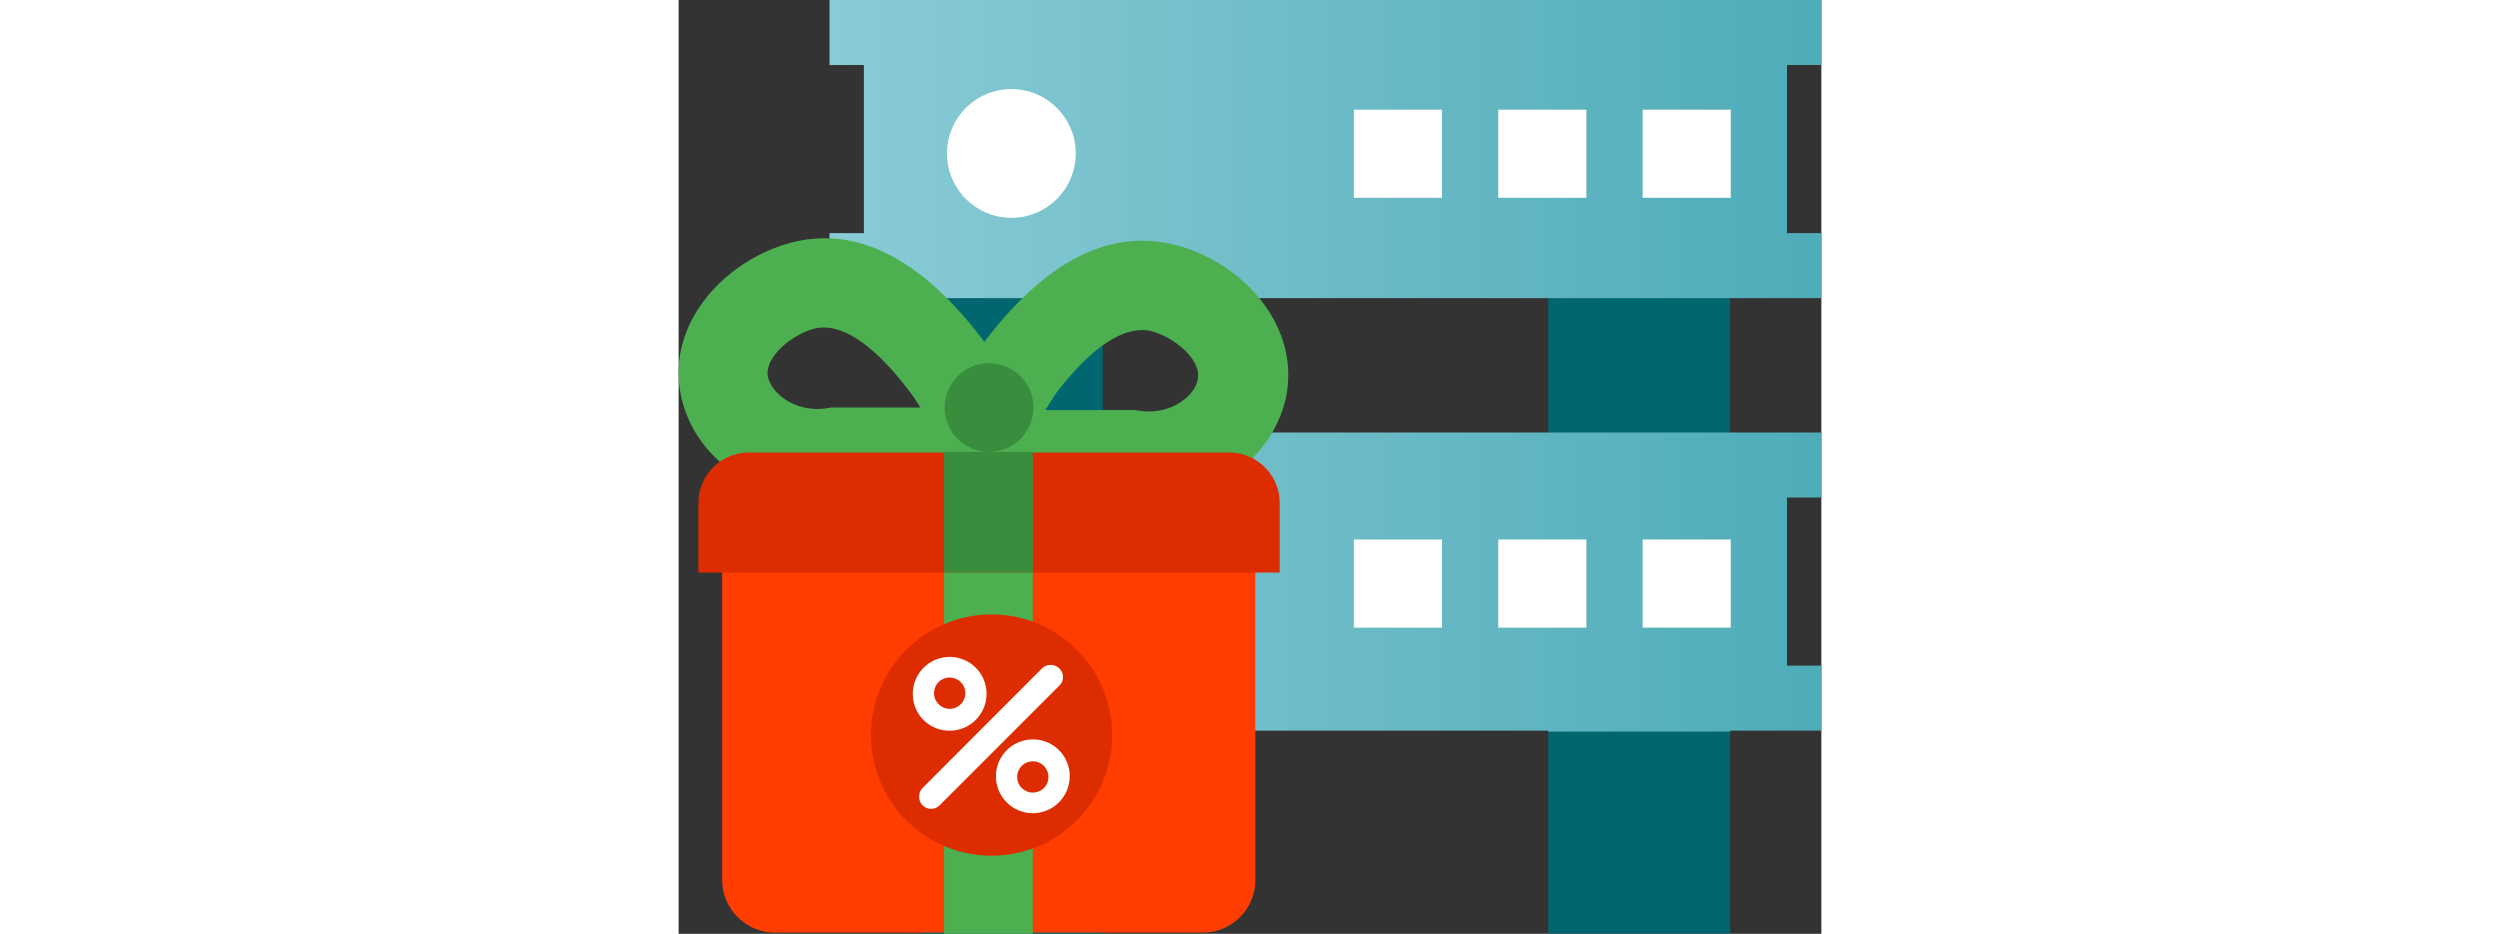 <svg xmlns="http://www.w3.org/2000/svg" xmlns:xlink="http://www.w3.org/1999/xlink" width="400" viewBox="0 0 182.84 149.41"><rect x="0" y="0" width="182.84" height="149.41" fill="#333333" stroke="none"/><defs><style>.cls-1{fill:#006770;}.cls-2{fill:url(#Безымянный_градиент_5);}.cls-3{fill:#fff;}.cls-4{fill:#4caf50;}.cls-5{fill:#ff3d00;}.cls-6{fill:#dd2c00;}.cls-7{fill:#388e3c;}</style><linearGradient id="Безымянный_градиент_5" x1="24.14" y1="58.52" x2="182.84" y2="58.52" gradientUnits="userSpaceOnUse"><stop offset="0" stop-color="#8acbd6"/><stop offset="1" stop-color="#4eacb8"/></linearGradient></defs><title>Ресурс 1</title><g id="Слой_2" data-name="Слой 2"><g id="Режим_изоляции" data-name="Режим изоляции"><rect class="cls-1" x="38.74" y="32.35" width="29.1" height="40.9"/><rect class="cls-1" x="139.14" y="32.35" width="29.1" height="40.9"/><rect class="cls-1" x="38.74" y="108.47" width="29.1" height="40.9"/><rect class="cls-1" x="139.14" y="108.47" width="29.1" height="40.9"/><path class="cls-2" d="M24.14,69.2V79.6h5.5v26.9h-5.5v10.4h14.6v.15h29.1v-.15h71.3v.15h29.1v-.15h14.6V106.5h-5.5V79.6h5.5V69.2Zm158.7-58.8V0H24.14V10.4h5.5V37.3h-5.5V47.7h158.7V37.3h-5.5V10.4Z"/><circle class="cls-3" cx="53.24" cy="24.55" r="10.3"/><rect class="cls-3" x="108.04" y="17.55" width="14.1" height="14.1"/><rect class="cls-3" x="131.14" y="17.55" width="14.1" height="14.1"/><rect class="cls-3" x="154.24" y="17.55" width="14.1" height="14.1"/><circle class="cls-3" cx="53.24" cy="93.32" r="10.3"/><rect class="cls-3" x="108.04" y="86.32" width="14.1" height="14.1"/><rect class="cls-3" x="131.14" y="86.32" width="14.1" height="14.1"/><rect class="cls-3" x="154.24" y="86.32" width="14.1" height="14.1"/><path class="cls-4" d="M22.27,79.71c-10.8,0-20.3-7.1-22-17-2.1-11.8,8.2-22,19.1-24.2,9.8-1.9,19.5,3.2,28.8,15.2a45.15,45.15,0,0,1,8,17l2.1,8.8H25.47C24.37,79.61,23.27,79.71,22.27,79.71Zm1-27.3a4.87,4.87,0,0,0-1.2.1c-3.5.7-8.3,4.4-7.8,7.7.5,2.6,4.3,5.9,9.5,5.1l.5-.1h14.4a27.5,27.5,0,0,0-1.9-2.8C30.67,54.41,26.17,52.41,23.27,52.41Z"/><path class="cls-4" d="M75.17,80.11c-1,0-2.1-.1-3.1-.2H39.27l2.1-8.8a45.15,45.15,0,0,1,8-17c9.3-12,18.9-17.1,28.8-15.2,10.9,2.1,21.2,12.3,19.1,24.2C95.37,73,85.87,80.11,75.17,80.11Zm-16.5-14.5h14.4l.5.1c5.2.8,9.1-2.4,9.5-5.1.6-3.3-4.3-7-7.8-7.7-2.8-.5-7.7.7-14.8,9.9C59.87,63.71,59.27,64.71,58.67,65.61Z"/><path class="cls-5" d="M83.87,149.21H15.37a8.45,8.45,0,0,1-8.4-8.4V86.71a8.45,8.45,0,0,1,8.4-8.4h68.5a8.45,8.45,0,0,1,8.4,8.4v54.1A8.39,8.39,0,0,1,83.87,149.21Z"/><path class="cls-6" d="M96.17,91.61h-93V80.51a8.07,8.07,0,0,1,8.1-8.1h76.8a8.07,8.07,0,0,1,8.1,8.1Z"/><rect class="cls-4" x="42.47" y="91.61" width="14.2" height="57.8"/><rect class="cls-7" x="42.47" y="72.31" width="14.2" height="19.3"/><circle class="cls-6" cx="50.07" cy="117.61" r="19.3"/><path class="cls-3" d="M56.67,118.31a5.9,5.9,0,1,0,5.9,5.9A5.85,5.85,0,0,0,56.67,118.31Zm0,8.5a2.5,2.5,0,1,1,2.5-2.5A2.48,2.48,0,0,1,56.67,126.81Z"/><path class="cls-3" d="M60.87,106.91a2,2,0,0,0-2.7,0L39,126.11a2,2,0,0,0,0,2.7,1.93,1.93,0,0,0,2.8,0L61,109.61A1.9,1.9,0,0,0,60.87,106.91Z"/><path class="cls-3" d="M43.37,116.91a5.9,5.9,0,1,0-5.9-5.9A5.85,5.85,0,0,0,43.37,116.91Zm0-8.5a2.5,2.5,0,1,1-2.5,2.5A2.48,2.48,0,0,1,43.37,108.41Z"/><circle class="cls-7" cx="49.67" cy="65.21" r="7.1"/></g></g></svg>